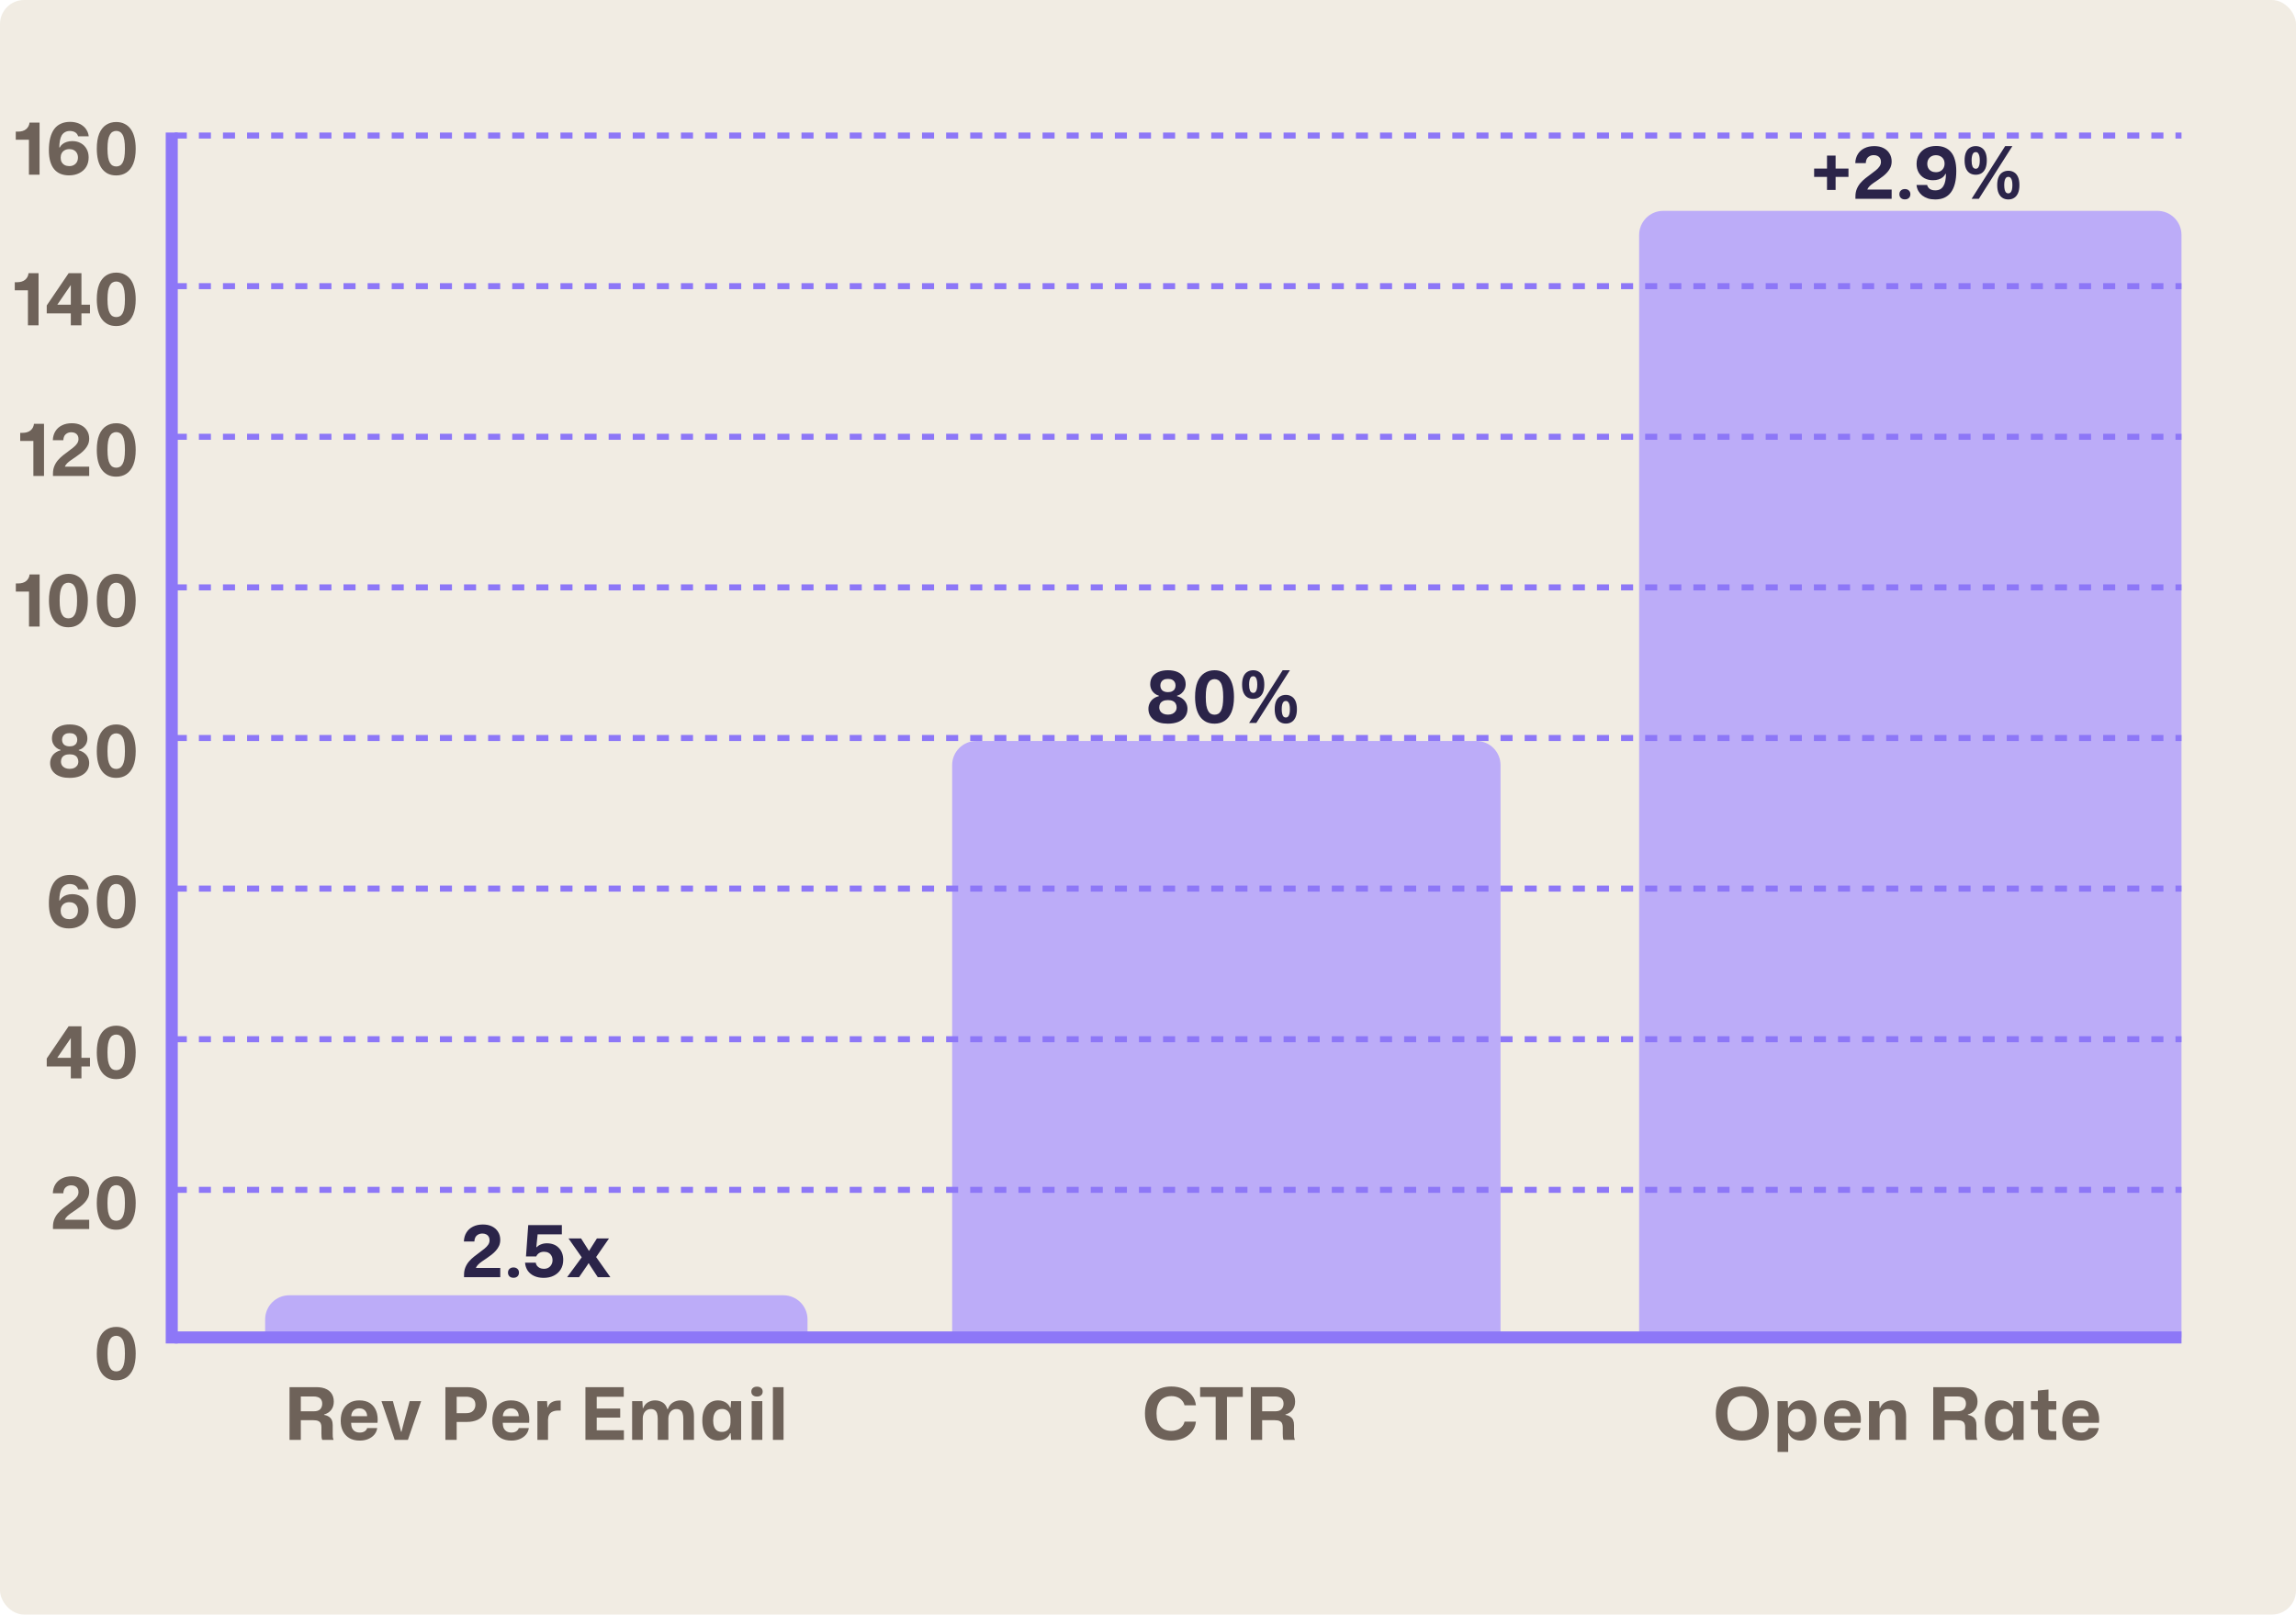 <svg width="381" height="268" viewBox="0 0 381 268" fill="none" xmlns="http://www.w3.org/2000/svg">
<rect width="381" height="268" rx="4" fill="#F1ECE3"/>
<path d="M4.8 29V23.192H2.616V21.848H2.976C3.552 21.848 4.004 21.712 4.332 21.44C4.668 21.16 4.856 20.796 4.896 20.348H6.564V29H4.8ZM11.447 29.108C10.927 29.108 10.459 29.024 10.043 28.856C9.635 28.688 9.287 28.436 8.999 28.1C8.711 27.756 8.491 27.324 8.339 26.804C8.187 26.276 8.111 25.656 8.111 24.944C8.111 24.16 8.187 23.472 8.339 22.88C8.499 22.28 8.723 21.788 9.011 21.404C9.307 21.012 9.675 20.72 10.115 20.528C10.555 20.328 11.055 20.228 11.615 20.228C12.063 20.228 12.467 20.288 12.827 20.408C13.187 20.52 13.499 20.684 13.763 20.9C14.035 21.108 14.251 21.36 14.411 21.656C14.579 21.944 14.683 22.268 14.723 22.628H12.959C12.927 22.484 12.867 22.356 12.779 22.244C12.699 22.132 12.599 22.04 12.479 21.968C12.359 21.888 12.223 21.832 12.071 21.8C11.927 21.76 11.771 21.74 11.603 21.74C11.291 21.74 11.023 21.804 10.799 21.932C10.575 22.052 10.391 22.228 10.247 22.46C10.111 22.692 10.011 22.98 9.947 23.324C9.883 23.66 9.847 24.044 9.839 24.476H9.923C10.019 24.268 10.163 24.088 10.355 23.936C10.547 23.776 10.779 23.652 11.051 23.564C11.331 23.468 11.643 23.42 11.987 23.42C12.531 23.42 13.007 23.536 13.415 23.768C13.823 23.992 14.139 24.308 14.363 24.716C14.595 25.116 14.711 25.588 14.711 26.132C14.711 26.732 14.575 27.256 14.303 27.704C14.031 28.144 13.647 28.488 13.151 28.736C12.663 28.984 12.095 29.108 11.447 29.108ZM11.507 27.572C11.795 27.572 12.043 27.512 12.251 27.392C12.467 27.272 12.635 27.108 12.755 26.9C12.875 26.684 12.935 26.432 12.935 26.144C12.935 25.864 12.875 25.62 12.755 25.412C12.635 25.196 12.467 25.032 12.251 24.92C12.043 24.808 11.799 24.752 11.519 24.752C11.223 24.752 10.963 24.812 10.739 24.932C10.523 25.052 10.355 25.22 10.235 25.436C10.123 25.652 10.067 25.896 10.067 26.168C10.067 26.456 10.123 26.704 10.235 26.912C10.355 27.12 10.523 27.284 10.739 27.404C10.963 27.516 11.219 27.572 11.507 27.572ZM19.29 29.12C18.754 29.12 18.286 29.02 17.886 28.82C17.486 28.612 17.15 28.32 16.878 27.944C16.606 27.56 16.402 27.096 16.266 26.552C16.13 26 16.062 25.38 16.062 24.692C16.062 23.684 16.194 22.852 16.458 22.196C16.73 21.54 17.11 21.052 17.598 20.732C18.086 20.412 18.65 20.252 19.29 20.252C19.818 20.252 20.282 20.356 20.682 20.564C21.09 20.764 21.43 21.056 21.702 21.44C21.974 21.824 22.178 22.292 22.314 22.844C22.45 23.388 22.518 24.004 22.518 24.692C22.518 25.7 22.382 26.532 22.11 27.188C21.838 27.836 21.462 28.32 20.982 28.64C20.502 28.96 19.938 29.12 19.29 29.12ZM19.29 27.632C19.514 27.632 19.714 27.584 19.89 27.488C20.066 27.392 20.218 27.232 20.346 27.008C20.474 26.784 20.57 26.484 20.634 26.108C20.698 25.724 20.73 25.252 20.73 24.692C20.73 24.124 20.698 23.652 20.634 23.276C20.57 22.892 20.474 22.588 20.346 22.364C20.218 22.14 20.066 21.98 19.89 21.884C19.714 21.78 19.514 21.728 19.29 21.728C19.066 21.728 18.866 21.78 18.69 21.884C18.514 21.98 18.362 22.14 18.234 22.364C18.106 22.588 18.006 22.892 17.934 23.276C17.87 23.652 17.838 24.124 17.838 24.692C17.838 25.252 17.87 25.724 17.934 26.108C18.006 26.484 18.106 26.784 18.234 27.008C18.362 27.232 18.514 27.392 18.69 27.488C18.866 27.584 19.066 27.632 19.29 27.632Z" fill="#6E6259"/>
<path d="M4.636 54V48.192H2.452V46.848H2.812C3.388 46.848 3.84 46.712 4.168 46.44C4.504 46.16 4.692 45.796 4.732 45.348H6.4V54H4.636ZM11.751 54V46.608H12.231L9.507 50.58H14.931V52.02H7.755V50.7L11.391 45.348H13.515V54H11.751ZM19.29 54.12C18.754 54.12 18.286 54.02 17.886 53.82C17.486 53.612 17.15 53.32 16.878 52.944C16.606 52.56 16.402 52.096 16.266 51.552C16.13 51 16.062 50.38 16.062 49.692C16.062 48.684 16.194 47.852 16.458 47.196C16.73 46.54 17.11 46.052 17.598 45.732C18.086 45.412 18.65 45.252 19.29 45.252C19.818 45.252 20.282 45.356 20.682 45.564C21.09 45.764 21.43 46.056 21.702 46.44C21.974 46.824 22.178 47.292 22.314 47.844C22.45 48.388 22.518 49.004 22.518 49.692C22.518 50.7 22.382 51.532 22.11 52.188C21.838 52.836 21.462 53.32 20.982 53.64C20.502 53.96 19.938 54.12 19.29 54.12ZM19.29 52.632C19.514 52.632 19.714 52.584 19.89 52.488C20.066 52.392 20.218 52.232 20.346 52.008C20.474 51.784 20.57 51.484 20.634 51.108C20.698 50.724 20.73 50.252 20.73 49.692C20.73 49.124 20.698 48.652 20.634 48.276C20.57 47.892 20.474 47.588 20.346 47.364C20.218 47.14 20.066 46.98 19.89 46.884C19.714 46.78 19.514 46.728 19.29 46.728C19.066 46.728 18.866 46.78 18.69 46.884C18.514 46.98 18.362 47.14 18.234 47.364C18.106 47.588 18.006 47.892 17.934 48.276C17.87 48.652 17.838 49.124 17.838 49.692C17.838 50.252 17.87 50.724 17.934 51.108C18.006 51.484 18.106 51.784 18.234 52.008C18.362 52.232 18.514 52.392 18.69 52.488C18.866 52.584 19.066 52.632 19.29 52.632Z" fill="#6E6259"/>
<path d="M5.538 79V73.192H3.354V71.848H3.714C4.29 71.848 4.742 71.712 5.07 71.44C5.406 71.16 5.594 70.796 5.634 70.348H7.302V79H5.538ZM8.789 79V78.628C8.789 78.156 8.865 77.736 9.017 77.368C9.169 77 9.369 76.672 9.617 76.384C9.873 76.088 10.153 75.82 10.457 75.58C10.761 75.332 11.061 75.104 11.357 74.896C11.661 74.68 11.937 74.468 12.185 74.26C12.441 74.052 12.645 73.836 12.797 73.612C12.949 73.388 13.025 73.14 13.025 72.868C13.025 72.628 12.977 72.428 12.881 72.268C12.785 72.1 12.645 71.972 12.461 71.884C12.285 71.796 12.077 71.752 11.837 71.752C11.557 71.752 11.317 71.812 11.117 71.932C10.917 72.044 10.765 72.2 10.661 72.4C10.565 72.592 10.513 72.816 10.505 73.072H8.765C8.789 72.488 8.933 71.988 9.197 71.572C9.461 71.148 9.825 70.824 10.289 70.6C10.753 70.368 11.297 70.252 11.921 70.252C12.513 70.252 13.021 70.36 13.445 70.576C13.877 70.792 14.209 71.092 14.441 71.476C14.681 71.852 14.801 72.292 14.801 72.796C14.801 73.156 14.737 73.484 14.609 73.78C14.481 74.068 14.309 74.332 14.093 74.572C13.885 74.812 13.649 75.036 13.385 75.244C13.121 75.452 12.853 75.648 12.581 75.832C12.309 76.016 12.045 76.196 11.789 76.372C11.541 76.54 11.325 76.716 11.141 76.9C10.965 77.076 10.837 77.264 10.757 77.464H14.801V79H8.789ZM19.29 79.12C18.754 79.12 18.286 79.02 17.886 78.82C17.486 78.612 17.15 78.32 16.878 77.944C16.606 77.56 16.402 77.096 16.266 76.552C16.13 76 16.062 75.38 16.062 74.692C16.062 73.684 16.194 72.852 16.458 72.196C16.73 71.54 17.11 71.052 17.598 70.732C18.086 70.412 18.65 70.252 19.29 70.252C19.818 70.252 20.282 70.356 20.682 70.564C21.09 70.764 21.43 71.056 21.702 71.44C21.974 71.824 22.178 72.292 22.314 72.844C22.45 73.388 22.518 74.004 22.518 74.692C22.518 75.7 22.382 76.532 22.11 77.188C21.838 77.836 21.462 78.32 20.982 78.64C20.502 78.96 19.938 79.12 19.29 79.12ZM19.29 77.632C19.514 77.632 19.714 77.584 19.89 77.488C20.066 77.392 20.218 77.232 20.346 77.008C20.474 76.784 20.57 76.484 20.634 76.108C20.698 75.724 20.73 75.252 20.73 74.692C20.73 74.124 20.698 73.652 20.634 73.276C20.57 72.892 20.474 72.588 20.346 72.364C20.218 72.14 20.066 71.98 19.89 71.884C19.714 71.78 19.514 71.728 19.29 71.728C19.066 71.728 18.866 71.78 18.69 71.884C18.514 71.98 18.362 72.14 18.234 72.364C18.106 72.588 18.006 72.892 17.934 73.276C17.87 73.652 17.838 74.124 17.838 74.692C17.838 75.252 17.87 75.724 17.934 76.108C18.006 76.484 18.106 76.784 18.234 77.008C18.362 77.232 18.514 77.392 18.69 77.488C18.866 77.584 19.066 77.632 19.29 77.632Z" fill="#6E6259"/>
<path d="M4.812 104V98.192H2.628V96.848H2.988C3.564 96.848 4.016 96.712 4.344 96.44C4.68 96.16 4.868 95.796 4.908 95.348H6.576V104H4.812ZM11.351 104.12C10.815 104.12 10.347 104.02 9.947 103.82C9.547 103.612 9.211 103.32 8.939 102.944C8.667 102.56 8.463 102.096 8.327 101.552C8.191 101 8.123 100.38 8.123 99.692C8.123 98.684 8.255 97.852 8.519 97.196C8.791 96.54 9.171 96.052 9.659 95.732C10.147 95.412 10.711 95.252 11.351 95.252C11.879 95.252 12.343 95.356 12.743 95.564C13.151 95.764 13.491 96.056 13.763 96.44C14.035 96.824 14.239 97.292 14.375 97.844C14.511 98.388 14.579 99.004 14.579 99.692C14.579 100.7 14.443 101.532 14.171 102.188C13.899 102.836 13.523 103.32 13.043 103.64C12.563 103.96 11.999 104.12 11.351 104.12ZM11.351 102.632C11.575 102.632 11.775 102.584 11.951 102.488C12.127 102.392 12.279 102.232 12.407 102.008C12.535 101.784 12.631 101.484 12.695 101.108C12.759 100.724 12.791 100.252 12.791 99.692C12.791 99.124 12.759 98.652 12.695 98.276C12.631 97.892 12.535 97.588 12.407 97.364C12.279 97.14 12.127 96.98 11.951 96.884C11.775 96.78 11.575 96.728 11.351 96.728C11.127 96.728 10.927 96.78 10.751 96.884C10.575 96.98 10.423 97.14 10.295 97.364C10.167 97.588 10.067 97.892 9.995 98.276C9.931 98.652 9.899 99.124 9.899 99.692C9.899 100.252 9.931 100.724 9.995 101.108C10.067 101.484 10.167 101.784 10.295 102.008C10.423 102.232 10.575 102.392 10.751 102.488C10.927 102.584 11.127 102.632 11.351 102.632ZM19.29 104.12C18.754 104.12 18.286 104.02 17.886 103.82C17.486 103.612 17.15 103.32 16.878 102.944C16.606 102.56 16.402 102.096 16.266 101.552C16.13 101 16.062 100.38 16.062 99.692C16.062 98.684 16.194 97.852 16.458 97.196C16.73 96.54 17.11 96.052 17.598 95.732C18.086 95.412 18.65 95.252 19.29 95.252C19.818 95.252 20.282 95.356 20.682 95.564C21.09 95.764 21.43 96.056 21.702 96.44C21.974 96.824 22.178 97.292 22.314 97.844C22.45 98.388 22.518 99.004 22.518 99.692C22.518 100.7 22.382 101.532 22.11 102.188C21.838 102.836 21.462 103.32 20.982 103.64C20.502 103.96 19.938 104.12 19.29 104.12ZM19.29 102.632C19.514 102.632 19.714 102.584 19.89 102.488C20.066 102.392 20.218 102.232 20.346 102.008C20.474 101.784 20.57 101.484 20.634 101.108C20.698 100.724 20.73 100.252 20.73 99.692C20.73 99.124 20.698 98.652 20.634 98.276C20.57 97.892 20.474 97.588 20.346 97.364C20.218 97.14 20.066 96.98 19.89 96.884C19.714 96.78 19.514 96.728 19.29 96.728C19.066 96.728 18.866 96.78 18.69 96.884C18.514 96.98 18.362 97.14 18.234 97.364C18.106 97.588 18.006 97.892 17.934 98.276C17.87 98.652 17.838 99.124 17.838 99.692C17.838 100.252 17.87 100.724 17.934 101.108C18.006 101.484 18.106 101.784 18.234 102.008C18.362 102.232 18.514 102.392 18.69 102.488C18.866 102.584 19.066 102.632 19.29 102.632Z" fill="#6E6259"/>
<path d="M11.56 129.12C11.048 129.12 10.592 129.064 10.192 128.952C9.792 128.832 9.452 128.664 9.172 128.448C8.892 128.224 8.68 127.964 8.536 127.668C8.392 127.364 8.32 127.028 8.32 126.66C8.32 126.316 8.392 126 8.536 125.712C8.68 125.416 8.88 125.172 9.136 124.98C9.4 124.78 9.704 124.64 10.048 124.56V124.476C9.768 124.396 9.52 124.264 9.304 124.08C9.088 123.896 8.92 123.676 8.8 123.42C8.68 123.156 8.62 122.872 8.62 122.568C8.62 122.08 8.74 121.664 8.98 121.32C9.228 120.976 9.572 120.712 10.012 120.528C10.452 120.344 10.968 120.252 11.56 120.252C12.176 120.252 12.704 120.348 13.144 120.54C13.584 120.732 13.92 121.004 14.152 121.356C14.384 121.7 14.5 122.104 14.5 122.568C14.5 122.872 14.44 123.156 14.32 123.42C14.2 123.676 14.032 123.896 13.816 124.08C13.608 124.264 13.36 124.396 13.072 124.476V124.56C13.416 124.64 13.716 124.78 13.972 124.98C14.236 125.172 14.44 125.416 14.584 125.712C14.728 126 14.8 126.316 14.8 126.66C14.8 127.172 14.664 127.612 14.392 127.98C14.128 128.348 13.752 128.632 13.264 128.832C12.776 129.024 12.208 129.12 11.56 129.12ZM11.56 127.62C11.856 127.62 12.108 127.572 12.316 127.476C12.532 127.372 12.7 127.232 12.82 127.056C12.94 126.872 13 126.656 13 126.408C13 126.176 12.948 125.972 12.844 125.796C12.748 125.612 12.592 125.468 12.376 125.364C12.168 125.26 11.896 125.208 11.56 125.208C11.232 125.208 10.96 125.26 10.744 125.364C10.528 125.468 10.368 125.612 10.264 125.796C10.168 125.972 10.12 126.176 10.12 126.408C10.12 126.656 10.18 126.872 10.3 127.056C10.42 127.232 10.588 127.372 10.804 127.476C11.02 127.572 11.272 127.62 11.56 127.62ZM11.56 123.888C11.848 123.888 12.084 123.84 12.268 123.744C12.46 123.648 12.6 123.516 12.688 123.348C12.776 123.18 12.82 122.992 12.82 122.784C12.82 122.584 12.776 122.4 12.688 122.232C12.6 122.064 12.464 121.932 12.28 121.836C12.096 121.74 11.856 121.692 11.56 121.692C11.272 121.692 11.032 121.74 10.84 121.836C10.656 121.932 10.52 122.064 10.432 122.232C10.344 122.4 10.3 122.584 10.3 122.784C10.3 122.936 10.324 123.08 10.372 123.216C10.428 123.352 10.504 123.472 10.6 123.576C10.704 123.672 10.836 123.748 10.996 123.804C11.164 123.86 11.352 123.888 11.56 123.888ZM19.29 129.12C18.754 129.12 18.286 129.02 17.886 128.82C17.486 128.612 17.15 128.32 16.878 127.944C16.606 127.56 16.402 127.096 16.266 126.552C16.13 126 16.062 125.38 16.062 124.692C16.062 123.684 16.194 122.852 16.458 122.196C16.73 121.54 17.11 121.052 17.598 120.732C18.086 120.412 18.65 120.252 19.29 120.252C19.818 120.252 20.282 120.356 20.682 120.564C21.09 120.764 21.43 121.056 21.702 121.44C21.974 121.824 22.178 122.292 22.314 122.844C22.45 123.388 22.518 124.004 22.518 124.692C22.518 125.7 22.382 126.532 22.11 127.188C21.838 127.836 21.462 128.32 20.982 128.64C20.502 128.96 19.938 129.12 19.29 129.12ZM19.29 127.632C19.514 127.632 19.714 127.584 19.89 127.488C20.066 127.392 20.218 127.232 20.346 127.008C20.474 126.784 20.57 126.484 20.634 126.108C20.698 125.724 20.73 125.252 20.73 124.692C20.73 124.124 20.698 123.652 20.634 123.276C20.57 122.892 20.474 122.588 20.346 122.364C20.218 122.14 20.066 121.98 19.89 121.884C19.714 121.78 19.514 121.728 19.29 121.728C19.066 121.728 18.866 121.78 18.69 121.884C18.514 121.98 18.362 122.14 18.234 122.364C18.106 122.588 18.006 122.892 17.934 123.276C17.87 123.652 17.838 124.124 17.838 124.692C17.838 125.252 17.87 125.724 17.934 126.108C18.006 126.484 18.106 126.784 18.234 127.008C18.362 127.232 18.514 127.392 18.69 127.488C18.866 127.584 19.066 127.632 19.29 127.632Z" fill="#6E6259"/>
<path d="M11.447 154.108C10.927 154.108 10.459 154.024 10.043 153.856C9.635 153.688 9.287 153.436 8.999 153.1C8.711 152.756 8.491 152.324 8.339 151.804C8.187 151.276 8.111 150.656 8.111 149.944C8.111 149.16 8.187 148.472 8.339 147.88C8.499 147.28 8.723 146.788 9.011 146.404C9.307 146.012 9.675 145.72 10.115 145.528C10.555 145.328 11.055 145.228 11.615 145.228C12.063 145.228 12.467 145.288 12.827 145.408C13.187 145.52 13.499 145.684 13.763 145.9C14.035 146.108 14.251 146.36 14.411 146.656C14.579 146.944 14.683 147.268 14.723 147.628H12.959C12.927 147.484 12.867 147.356 12.779 147.244C12.699 147.132 12.599 147.04 12.479 146.968C12.359 146.888 12.223 146.832 12.071 146.8C11.927 146.76 11.771 146.74 11.603 146.74C11.291 146.74 11.023 146.804 10.799 146.932C10.575 147.052 10.391 147.228 10.247 147.46C10.111 147.692 10.011 147.98 9.947 148.324C9.883 148.66 9.847 149.044 9.839 149.476H9.923C10.019 149.268 10.163 149.088 10.355 148.936C10.547 148.776 10.779 148.652 11.051 148.564C11.331 148.468 11.643 148.42 11.987 148.42C12.531 148.42 13.007 148.536 13.415 148.768C13.823 148.992 14.139 149.308 14.363 149.716C14.595 150.116 14.711 150.588 14.711 151.132C14.711 151.732 14.575 152.256 14.303 152.704C14.031 153.144 13.647 153.488 13.151 153.736C12.663 153.984 12.095 154.108 11.447 154.108ZM11.507 152.572C11.795 152.572 12.043 152.512 12.251 152.392C12.467 152.272 12.635 152.108 12.755 151.9C12.875 151.684 12.935 151.432 12.935 151.144C12.935 150.864 12.875 150.62 12.755 150.412C12.635 150.196 12.467 150.032 12.251 149.92C12.043 149.808 11.799 149.752 11.519 149.752C11.223 149.752 10.963 149.812 10.739 149.932C10.523 150.052 10.355 150.22 10.235 150.436C10.123 150.652 10.067 150.896 10.067 151.168C10.067 151.456 10.123 151.704 10.235 151.912C10.355 152.12 10.523 152.284 10.739 152.404C10.963 152.516 11.219 152.572 11.507 152.572ZM19.29 154.12C18.754 154.12 18.286 154.02 17.886 153.82C17.486 153.612 17.15 153.32 16.878 152.944C16.606 152.56 16.402 152.096 16.266 151.552C16.13 151 16.062 150.38 16.062 149.692C16.062 148.684 16.194 147.852 16.458 147.196C16.73 146.54 17.11 146.052 17.598 145.732C18.086 145.412 18.65 145.252 19.29 145.252C19.818 145.252 20.282 145.356 20.682 145.564C21.09 145.764 21.43 146.056 21.702 146.44C21.974 146.824 22.178 147.292 22.314 147.844C22.45 148.388 22.518 149.004 22.518 149.692C22.518 150.7 22.382 151.532 22.11 152.188C21.838 152.836 21.462 153.32 20.982 153.64C20.502 153.96 19.938 154.12 19.29 154.12ZM19.29 152.632C19.514 152.632 19.714 152.584 19.89 152.488C20.066 152.392 20.218 152.232 20.346 152.008C20.474 151.784 20.57 151.484 20.634 151.108C20.698 150.724 20.73 150.252 20.73 149.692C20.73 149.124 20.698 148.652 20.634 148.276C20.57 147.892 20.474 147.588 20.346 147.364C20.218 147.14 20.066 146.98 19.89 146.884C19.714 146.78 19.514 146.728 19.29 146.728C19.066 146.728 18.866 146.78 18.69 146.884C18.514 146.98 18.362 147.14 18.234 147.364C18.106 147.588 18.006 147.892 17.934 148.276C17.87 148.652 17.838 149.124 17.838 149.692C17.838 150.252 17.87 150.724 17.934 151.108C18.006 151.484 18.106 151.784 18.234 152.008C18.362 152.232 18.514 152.392 18.69 152.488C18.866 152.584 19.066 152.632 19.29 152.632Z" fill="#6E6259"/>
<path d="M11.751 179V171.608H12.231L9.507 175.58H14.931V177.02H7.755V175.7L11.391 170.348H13.515V179H11.751ZM19.29 179.12C18.754 179.12 18.286 179.02 17.886 178.82C17.486 178.612 17.15 178.32 16.878 177.944C16.606 177.56 16.402 177.096 16.266 176.552C16.13 176 16.062 175.38 16.062 174.692C16.062 173.684 16.194 172.852 16.458 172.196C16.73 171.54 17.11 171.052 17.598 170.732C18.086 170.412 18.65 170.252 19.29 170.252C19.818 170.252 20.282 170.356 20.682 170.564C21.09 170.764 21.43 171.056 21.702 171.44C21.974 171.824 22.178 172.292 22.314 172.844C22.45 173.388 22.518 174.004 22.518 174.692C22.518 175.7 22.382 176.532 22.11 177.188C21.838 177.836 21.462 178.32 20.982 178.64C20.502 178.96 19.938 179.12 19.29 179.12ZM19.29 177.632C19.514 177.632 19.714 177.584 19.89 177.488C20.066 177.392 20.218 177.232 20.346 177.008C20.474 176.784 20.57 176.484 20.634 176.108C20.698 175.724 20.73 175.252 20.73 174.692C20.73 174.124 20.698 173.652 20.634 173.276C20.57 172.892 20.474 172.588 20.346 172.364C20.218 172.14 20.066 171.98 19.89 171.884C19.714 171.78 19.514 171.728 19.29 171.728C19.066 171.728 18.866 171.78 18.69 171.884C18.514 171.98 18.362 172.14 18.234 172.364C18.106 172.588 18.006 172.892 17.934 173.276C17.87 173.652 17.838 174.124 17.838 174.692C17.838 175.252 17.87 175.724 17.934 176.108C18.006 176.484 18.106 176.784 18.234 177.008C18.362 177.232 18.514 177.392 18.69 177.488C18.866 177.584 19.066 177.632 19.29 177.632Z" fill="#6E6259"/>
<path d="M8.789 204V203.628C8.789 203.156 8.865 202.736 9.017 202.368C9.169 202 9.369 201.672 9.617 201.384C9.873 201.088 10.153 200.82 10.457 200.58C10.761 200.332 11.061 200.104 11.357 199.896C11.661 199.68 11.937 199.468 12.185 199.26C12.441 199.052 12.645 198.836 12.797 198.612C12.949 198.388 13.025 198.14 13.025 197.868C13.025 197.628 12.977 197.428 12.881 197.268C12.785 197.1 12.645 196.972 12.461 196.884C12.285 196.796 12.077 196.752 11.837 196.752C11.557 196.752 11.317 196.812 11.117 196.932C10.917 197.044 10.765 197.2 10.661 197.4C10.565 197.592 10.513 197.816 10.505 198.072H8.765C8.789 197.488 8.933 196.988 9.197 196.572C9.461 196.148 9.825 195.824 10.289 195.6C10.753 195.368 11.297 195.252 11.921 195.252C12.513 195.252 13.021 195.36 13.445 195.576C13.877 195.792 14.209 196.092 14.441 196.476C14.681 196.852 14.801 197.292 14.801 197.796C14.801 198.156 14.737 198.484 14.609 198.78C14.481 199.068 14.309 199.332 14.093 199.572C13.885 199.812 13.649 200.036 13.385 200.244C13.121 200.452 12.853 200.648 12.581 200.832C12.309 201.016 12.045 201.196 11.789 201.372C11.541 201.54 11.325 201.716 11.141 201.9C10.965 202.076 10.837 202.264 10.757 202.464H14.801V204H8.789ZM19.29 204.12C18.754 204.12 18.286 204.02 17.886 203.82C17.486 203.612 17.15 203.32 16.878 202.944C16.606 202.56 16.402 202.096 16.266 201.552C16.13 201 16.062 200.38 16.062 199.692C16.062 198.684 16.194 197.852 16.458 197.196C16.73 196.54 17.11 196.052 17.598 195.732C18.086 195.412 18.65 195.252 19.29 195.252C19.818 195.252 20.282 195.356 20.682 195.564C21.09 195.764 21.43 196.056 21.702 196.44C21.974 196.824 22.178 197.292 22.314 197.844C22.45 198.388 22.518 199.004 22.518 199.692C22.518 200.7 22.382 201.532 22.11 202.188C21.838 202.836 21.462 203.32 20.982 203.64C20.502 203.96 19.938 204.12 19.29 204.12ZM19.29 202.632C19.514 202.632 19.714 202.584 19.89 202.488C20.066 202.392 20.218 202.232 20.346 202.008C20.474 201.784 20.57 201.484 20.634 201.108C20.698 200.724 20.73 200.252 20.73 199.692C20.73 199.124 20.698 198.652 20.634 198.276C20.57 197.892 20.474 197.588 20.346 197.364C20.218 197.14 20.066 196.98 19.89 196.884C19.714 196.78 19.514 196.728 19.29 196.728C19.066 196.728 18.866 196.78 18.69 196.884C18.514 196.98 18.362 197.14 18.234 197.364C18.106 197.588 18.006 197.892 17.934 198.276C17.87 198.652 17.838 199.124 17.838 199.692C17.838 200.252 17.87 200.724 17.934 201.108C18.006 201.484 18.106 201.784 18.234 202.008C18.362 202.232 18.514 202.392 18.69 202.488C18.866 202.584 19.066 202.632 19.29 202.632Z" fill="#6E6259"/>
<path d="M19.29 229.12C18.754 229.12 18.286 229.02 17.886 228.82C17.486 228.612 17.15 228.32 16.878 227.944C16.606 227.56 16.402 227.096 16.266 226.552C16.13 226 16.062 225.38 16.062 224.692C16.062 223.684 16.194 222.852 16.458 222.196C16.73 221.54 17.11 221.052 17.598 220.732C18.086 220.412 18.65 220.252 19.29 220.252C19.818 220.252 20.282 220.356 20.682 220.564C21.09 220.764 21.43 221.056 21.702 221.44C21.974 221.824 22.178 222.292 22.314 222.844C22.45 223.388 22.518 224.004 22.518 224.692C22.518 225.7 22.382 226.532 22.11 227.188C21.838 227.836 21.462 228.32 20.982 228.64C20.502 228.96 19.938 229.12 19.29 229.12ZM19.29 227.632C19.514 227.632 19.714 227.584 19.89 227.488C20.066 227.392 20.218 227.232 20.346 227.008C20.474 226.784 20.57 226.484 20.634 226.108C20.698 225.724 20.73 225.252 20.73 224.692C20.73 224.124 20.698 223.652 20.634 223.276C20.57 222.892 20.474 222.588 20.346 222.364C20.218 222.14 20.066 221.98 19.89 221.884C19.714 221.78 19.514 221.728 19.29 221.728C19.066 221.728 18.866 221.78 18.69 221.884C18.514 221.98 18.362 222.14 18.234 222.364C18.106 222.588 18.006 222.892 17.934 223.276C17.87 223.652 17.838 224.124 17.838 224.692C17.838 225.252 17.87 225.724 17.934 226.108C18.006 226.484 18.106 226.784 18.234 227.008C18.362 227.232 18.514 227.392 18.69 227.488C18.866 227.584 19.066 227.632 19.29 227.632Z" fill="#6E6259"/>
<path d="M158 127C158 124.791 159.791 123 162 123H245C247.209 123 249 124.791 249 127V222H158V127Z" fill="#BCACF8"/>
<path d="M194.375 239.108C193.719 239.108 193.123 239.008 192.587 238.808C192.051 238.608 191.587 238.316 191.195 237.932C190.811 237.548 190.515 237.08 190.307 236.528C190.099 235.968 189.995 235.332 189.995 234.62C189.995 233.908 190.099 233.276 190.307 232.724C190.515 232.172 190.811 231.704 191.195 231.32C191.587 230.936 192.051 230.644 192.587 230.444C193.123 230.244 193.719 230.144 194.375 230.144C195.127 230.144 195.795 230.276 196.379 230.54C196.963 230.796 197.435 231.156 197.795 231.62C198.163 232.084 198.383 232.632 198.455 233.264H196.559C196.487 232.96 196.351 232.696 196.151 232.472C195.959 232.24 195.711 232.06 195.407 231.932C195.111 231.804 194.767 231.74 194.375 231.74C193.879 231.74 193.447 231.848 193.079 232.064C192.711 232.272 192.423 232.592 192.215 233.024C192.015 233.448 191.915 233.98 191.915 234.62C191.915 235.1 191.971 235.524 192.083 235.892C192.203 236.252 192.371 236.552 192.587 236.792C192.803 237.032 193.059 237.212 193.355 237.332C193.659 237.452 193.999 237.512 194.375 237.512C194.751 237.512 195.091 237.448 195.395 237.32C195.699 237.192 195.951 237.012 196.151 236.78C196.359 236.548 196.495 236.28 196.559 235.976H198.455C198.391 236.6 198.175 237.148 197.807 237.62C197.439 238.092 196.959 238.46 196.367 238.724C195.783 238.98 195.119 239.108 194.375 239.108ZM201.729 239V231.692H203.601V239H201.729ZM199.149 231.872V230.252H206.229V231.872H199.149ZM207.57 239V230.252H212.022C212.382 230.252 212.71 230.284 213.006 230.348C213.302 230.412 213.566 230.508 213.798 230.636C214.038 230.764 214.238 230.924 214.398 231.116C214.566 231.308 214.694 231.532 214.782 231.788C214.87 232.044 214.914 232.332 214.914 232.652C214.914 233.196 214.77 233.656 214.482 234.032C214.194 234.4 213.802 234.652 213.306 234.788V234.86C213.642 234.916 213.914 235.02 214.122 235.172C214.338 235.316 214.494 235.504 214.59 235.736C214.686 235.96 214.734 236.236 214.734 236.564V238.004C214.734 238.164 214.738 238.328 214.746 238.496C214.762 238.664 214.806 238.832 214.878 239H212.994C212.946 238.896 212.91 238.756 212.886 238.58C212.87 238.404 212.862 238.212 212.862 238.004V236.888C212.862 236.64 212.822 236.432 212.742 236.264C212.67 236.096 212.538 235.968 212.346 235.88C212.154 235.784 211.878 235.736 211.518 235.736H209.274V234.26H211.59C212.094 234.26 212.454 234.14 212.67 233.9C212.886 233.66 212.994 233.36 212.994 233C212.994 232.776 212.958 232.592 212.886 232.448C212.822 232.296 212.726 232.172 212.598 232.076C212.47 231.98 212.322 231.912 212.154 231.872C211.986 231.824 211.798 231.8 211.59 231.8H209.442V239H207.57Z" fill="#6E6259"/>
<path d="M193.81 120.12C193.298 120.12 192.842 120.064 192.442 119.952C192.042 119.832 191.702 119.664 191.422 119.448C191.142 119.224 190.93 118.964 190.786 118.668C190.642 118.364 190.57 118.028 190.57 117.66C190.57 117.316 190.642 117 190.786 116.712C190.93 116.416 191.13 116.172 191.386 115.98C191.65 115.78 191.954 115.64 192.298 115.56V115.476C192.018 115.396 191.77 115.264 191.554 115.08C191.338 114.896 191.17 114.676 191.05 114.42C190.93 114.156 190.87 113.872 190.87 113.568C190.87 113.08 190.99 112.664 191.23 112.32C191.478 111.976 191.822 111.712 192.262 111.528C192.702 111.344 193.218 111.252 193.81 111.252C194.426 111.252 194.954 111.348 195.394 111.54C195.834 111.732 196.17 112.004 196.402 112.356C196.634 112.7 196.75 113.104 196.75 113.568C196.75 113.872 196.69 114.156 196.57 114.42C196.45 114.676 196.282 114.896 196.066 115.08C195.858 115.264 195.61 115.396 195.322 115.476V115.56C195.666 115.64 195.966 115.78 196.222 115.98C196.486 116.172 196.69 116.416 196.834 116.712C196.978 117 197.05 117.316 197.05 117.66C197.05 118.172 196.914 118.612 196.642 118.98C196.378 119.348 196.002 119.632 195.514 119.832C195.026 120.024 194.458 120.12 193.81 120.12ZM193.81 118.62C194.106 118.62 194.358 118.572 194.566 118.476C194.782 118.372 194.95 118.232 195.07 118.056C195.19 117.872 195.25 117.656 195.25 117.408C195.25 117.176 195.198 116.972 195.094 116.796C194.998 116.612 194.842 116.468 194.626 116.364C194.418 116.26 194.146 116.208 193.81 116.208C193.482 116.208 193.21 116.26 192.994 116.364C192.778 116.468 192.618 116.612 192.514 116.796C192.418 116.972 192.37 117.176 192.37 117.408C192.37 117.656 192.43 117.872 192.55 118.056C192.67 118.232 192.838 118.372 193.054 118.476C193.27 118.572 193.522 118.62 193.81 118.62ZM193.81 114.888C194.098 114.888 194.334 114.84 194.518 114.744C194.71 114.648 194.85 114.516 194.938 114.348C195.026 114.18 195.07 113.992 195.07 113.784C195.07 113.584 195.026 113.4 194.938 113.232C194.85 113.064 194.714 112.932 194.53 112.836C194.346 112.74 194.106 112.692 193.81 112.692C193.522 112.692 193.282 112.74 193.09 112.836C192.906 112.932 192.77 113.064 192.682 113.232C192.594 113.4 192.55 113.584 192.55 113.784C192.55 113.936 192.574 114.08 192.622 114.216C192.678 114.352 192.754 114.472 192.85 114.576C192.954 114.672 193.086 114.748 193.246 114.804C193.414 114.86 193.602 114.888 193.81 114.888ZM201.54 120.12C201.004 120.12 200.536 120.02 200.136 119.82C199.736 119.612 199.4 119.32 199.128 118.944C198.856 118.56 198.652 118.096 198.516 117.552C198.38 117 198.312 116.38 198.312 115.692C198.312 114.684 198.444 113.852 198.708 113.196C198.98 112.54 199.36 112.052 199.848 111.732C200.336 111.412 200.9 111.252 201.54 111.252C202.068 111.252 202.532 111.356 202.932 111.564C203.34 111.764 203.68 112.056 203.952 112.44C204.224 112.824 204.428 113.292 204.564 113.844C204.7 114.388 204.768 115.004 204.768 115.692C204.768 116.7 204.632 117.532 204.36 118.188C204.088 118.836 203.712 119.32 203.232 119.64C202.752 119.96 202.188 120.12 201.54 120.12ZM201.54 118.632C201.764 118.632 201.964 118.584 202.14 118.488C202.316 118.392 202.468 118.232 202.596 118.008C202.724 117.784 202.82 117.484 202.884 117.108C202.948 116.724 202.98 116.252 202.98 115.692C202.98 115.124 202.948 114.652 202.884 114.276C202.82 113.892 202.724 113.588 202.596 113.364C202.468 113.14 202.316 112.98 202.14 112.884C201.964 112.78 201.764 112.728 201.54 112.728C201.316 112.728 201.116 112.78 200.94 112.884C200.764 112.98 200.612 113.14 200.484 113.364C200.356 113.588 200.256 113.892 200.184 114.276C200.12 114.652 200.088 115.124 200.088 115.692C200.088 116.252 200.12 116.724 200.184 117.108C200.256 117.484 200.356 117.784 200.484 118.008C200.612 118.232 200.764 118.392 200.94 118.488C201.116 118.584 201.316 118.632 201.54 118.632ZM207.278 120L212.846 111.252H214.046L208.478 120H207.278ZM207.962 116.004C207.594 116.004 207.27 115.92 206.99 115.752C206.71 115.576 206.494 115.312 206.342 114.96C206.19 114.6 206.114 114.156 206.114 113.628C206.114 113.092 206.19 112.648 206.342 112.296C206.494 111.944 206.71 111.684 206.99 111.516C207.27 111.34 207.594 111.252 207.962 111.252C208.33 111.252 208.65 111.34 208.922 111.516C209.202 111.684 209.418 111.944 209.57 112.296C209.722 112.648 209.798 113.092 209.798 113.628C209.798 114.156 209.722 114.6 209.57 114.96C209.418 115.312 209.202 115.576 208.922 115.752C208.65 115.92 208.33 116.004 207.962 116.004ZM207.962 115.008C208.122 115.008 208.25 114.952 208.346 114.84C208.442 114.728 208.514 114.572 208.562 114.372C208.61 114.164 208.634 113.916 208.634 113.628C208.634 113.34 208.61 113.096 208.562 112.896C208.514 112.688 208.442 112.528 208.346 112.416C208.25 112.304 208.122 112.248 207.962 112.248C207.802 112.248 207.67 112.304 207.566 112.416C207.47 112.528 207.398 112.688 207.35 112.896C207.302 113.096 207.278 113.34 207.278 113.628C207.278 113.844 207.29 114.04 207.314 114.216C207.346 114.384 207.386 114.528 207.434 114.648C207.49 114.76 207.562 114.848 207.65 114.912C207.738 114.976 207.842 115.008 207.962 115.008ZM213.374 120.108C213.006 120.108 212.682 120.02 212.402 119.844C212.122 119.668 211.906 119.404 211.754 119.052C211.602 118.7 211.526 118.256 211.526 117.72C211.526 117.184 211.602 116.74 211.754 116.388C211.906 116.036 212.122 115.776 212.402 115.608C212.682 115.432 213.006 115.344 213.374 115.344C213.742 115.344 214.062 115.432 214.334 115.608C214.614 115.776 214.83 116.036 214.982 116.388C215.134 116.74 215.21 117.184 215.21 117.72C215.21 118.256 215.134 118.7 214.982 119.052C214.83 119.404 214.614 119.668 214.334 119.844C214.062 120.02 213.742 120.108 213.374 120.108ZM213.374 119.1C213.526 119.1 213.65 119.048 213.746 118.944C213.85 118.832 213.926 118.672 213.974 118.464C214.022 118.256 214.046 118.008 214.046 117.72C214.046 117.432 214.022 117.188 213.974 116.988C213.926 116.78 213.85 116.624 213.746 116.52C213.65 116.408 213.526 116.352 213.374 116.352C213.214 116.352 213.082 116.408 212.978 116.52C212.882 116.624 212.81 116.78 212.762 116.988C212.714 117.188 212.69 117.432 212.69 117.72C212.69 118.008 212.714 118.256 212.762 118.464C212.81 118.672 212.882 118.832 212.978 118.944C213.082 119.048 213.214 119.1 213.374 119.1Z" fill="#2B2449"/>
<path d="M44 219C44 216.791 45.791 215 48 215H130C132.209 215 134 216.791 134 219V222H44V219Z" fill="#BCACF8"/>
<path d="M48.046 239V230.252H52.498C52.858 230.252 53.186 230.284 53.482 230.348C53.778 230.412 54.042 230.508 54.274 230.636C54.514 230.764 54.714 230.924 54.874 231.116C55.042 231.308 55.17 231.532 55.258 231.788C55.346 232.044 55.39 232.332 55.39 232.652C55.39 233.196 55.246 233.656 54.958 234.032C54.67 234.4 54.278 234.652 53.782 234.788V234.86C54.118 234.916 54.39 235.02 54.598 235.172C54.814 235.316 54.97 235.504 55.066 235.736C55.162 235.96 55.21 236.236 55.21 236.564V238.004C55.21 238.164 55.214 238.328 55.222 238.496C55.238 238.664 55.282 238.832 55.354 239H53.47C53.422 238.896 53.386 238.756 53.362 238.58C53.346 238.404 53.338 238.212 53.338 238.004V236.888C53.338 236.64 53.298 236.432 53.218 236.264C53.146 236.096 53.014 235.968 52.822 235.88C52.63 235.784 52.354 235.736 51.994 235.736H49.75V234.26H52.066C52.57 234.26 52.93 234.14 53.146 233.9C53.362 233.66 53.47 233.36 53.47 233C53.47 232.776 53.434 232.592 53.362 232.448C53.298 232.296 53.202 232.172 53.074 232.076C52.946 231.98 52.798 231.912 52.63 231.872C52.462 231.824 52.274 231.8 52.066 231.8H49.918V239H48.046ZM59.693 239.12C59.021 239.12 58.449 238.984 57.977 238.712C57.513 238.44 57.157 238.056 56.909 237.56C56.661 237.064 56.537 236.488 56.537 235.832C56.537 235.136 56.661 234.536 56.909 234.032C57.165 233.528 57.521 233.14 57.977 232.868C58.441 232.588 58.989 232.448 59.621 232.448C60.357 232.448 60.957 232.608 61.421 232.928C61.893 233.248 62.233 233.688 62.441 234.248C62.649 234.808 62.717 235.448 62.645 236.168H58.265C58.265 236.52 58.321 236.82 58.433 237.068C58.553 237.308 58.721 237.488 58.937 237.608C59.153 237.728 59.405 237.788 59.693 237.788C60.029 237.788 60.301 237.72 60.509 237.584C60.717 237.448 60.857 237.268 60.929 237.044H62.597C62.533 237.468 62.369 237.836 62.105 238.148C61.841 238.452 61.501 238.692 61.085 238.868C60.677 239.036 60.213 239.12 59.693 239.12ZM58.265 235.244L58.109 235.076H61.085L60.917 235.244C60.933 234.908 60.885 234.636 60.773 234.428C60.669 234.212 60.517 234.048 60.317 233.936C60.125 233.824 59.893 233.768 59.621 233.768C59.349 233.768 59.109 233.828 58.901 233.948C58.701 234.06 58.545 234.228 58.433 234.452C58.329 234.668 58.273 234.932 58.265 235.244ZM65.496 239L63.3 232.568H65.195L66.192 236.252L66.552 237.656H66.624L66.984 236.252L67.98 232.568H69.888L67.692 239H65.496ZM73.909 239V230.252H77.484C78.221 230.252 78.832 230.372 79.32 230.612C79.808 230.844 80.172 231.176 80.412 231.608C80.66 232.032 80.784 232.536 80.784 233.12C80.784 233.736 80.648 234.26 80.376 234.692C80.105 235.124 79.721 235.456 79.225 235.688C78.728 235.912 78.148 236.024 77.484 236.024H75.612V234.572H77.329C77.865 234.572 78.257 234.44 78.504 234.176C78.76 233.912 78.888 233.58 78.888 233.18C78.888 232.716 78.745 232.376 78.457 232.16C78.177 231.944 77.8 231.836 77.329 231.836H75.54L75.781 231.608V239H73.909ZM84.853 239.12C84.18 239.12 83.609 238.984 83.136 238.712C82.672 238.44 82.317 238.056 82.069 237.56C81.82 237.064 81.697 236.488 81.697 235.832C81.697 235.136 81.82 234.536 82.069 234.032C82.325 233.528 82.68 233.14 83.136 232.868C83.6 232.588 84.148 232.448 84.781 232.448C85.516 232.448 86.117 232.608 86.581 232.928C87.052 233.248 87.392 233.688 87.6 234.248C87.808 234.808 87.876 235.448 87.805 236.168H83.424C83.424 236.52 83.481 236.82 83.593 237.068C83.713 237.308 83.88 237.488 84.097 237.608C84.312 237.728 84.564 237.788 84.853 237.788C85.189 237.788 85.46 237.72 85.668 237.584C85.876 237.448 86.016 237.268 86.088 237.044H87.757C87.692 237.468 87.528 237.836 87.264 238.148C87.001 238.452 86.66 238.692 86.245 238.868C85.837 239.036 85.373 239.12 84.853 239.12ZM83.424 235.244L83.269 235.076H86.245L86.076 235.244C86.093 234.908 86.044 234.636 85.933 234.428C85.829 234.212 85.677 234.048 85.477 233.936C85.284 233.824 85.052 233.768 84.781 233.768C84.508 233.768 84.269 233.828 84.061 233.948C83.861 234.06 83.704 234.228 83.593 234.452C83.489 234.668 83.433 234.932 83.424 235.244ZM89.176 239V232.568H90.772L90.844 233.6H90.904C91.048 233.184 91.276 232.896 91.588 232.736C91.908 232.568 92.272 232.484 92.68 232.484C92.752 232.484 92.816 232.484 92.872 232.484C92.928 232.484 92.984 232.484 93.04 232.484V234.14C93 234.14 92.944 234.14 92.872 234.14C92.8 234.14 92.724 234.14 92.644 234.14C92.252 234.14 91.932 234.2 91.684 234.32C91.436 234.432 91.252 234.6 91.132 234.824C91.012 235.048 90.948 235.32 90.94 235.64V239H89.176ZM97.146 239V230.252H103.506V231.848H98.622L99.018 231.452V237.8L98.622 237.404H103.53V239H97.146ZM98.622 235.304V233.804H102.918V235.304H98.622ZM104.896 239V232.568H106.6L106.66 233.732H106.732C106.9 233.3 107.16 232.98 107.512 232.772C107.872 232.556 108.268 232.448 108.7 232.448C109.148 232.448 109.556 232.556 109.924 232.772C110.3 232.988 110.572 233.36 110.74 233.888H110.836C110.996 233.408 111.268 233.048 111.652 232.808C112.036 232.568 112.472 232.448 112.96 232.448C113.376 232.448 113.748 232.536 114.076 232.712C114.412 232.888 114.676 233.172 114.868 233.564C115.06 233.948 115.156 234.464 115.156 235.112V239H113.392V235.496C113.392 235.136 113.352 234.836 113.272 234.596C113.2 234.356 113.076 234.18 112.9 234.068C112.732 233.948 112.516 233.888 112.252 233.888C111.964 233.888 111.72 233.96 111.52 234.104C111.32 234.248 111.168 234.436 111.064 234.668C110.96 234.9 110.908 235.152 110.908 235.424V239H109.144V235.496C109.144 235.136 109.104 234.836 109.024 234.596C108.944 234.356 108.82 234.18 108.652 234.068C108.484 233.948 108.268 233.888 108.004 233.888C107.716 233.888 107.472 233.96 107.272 234.104C107.072 234.248 106.92 234.436 106.816 234.668C106.712 234.9 106.66 235.152 106.66 235.424V239H104.896ZM119.158 239.108C118.766 239.108 118.41 239.036 118.09 238.892C117.77 238.74 117.494 238.524 117.262 238.244C117.03 237.956 116.85 237.604 116.722 237.188C116.602 236.772 116.542 236.304 116.542 235.784C116.542 235.08 116.65 234.48 116.866 233.984C117.09 233.48 117.398 233.1 117.79 232.844C118.182 232.58 118.638 232.448 119.158 232.448C119.486 232.448 119.782 232.5 120.046 232.604C120.31 232.7 120.538 232.84 120.73 233.024C120.922 233.2 121.062 233.408 121.15 233.648H121.246L121.318 232.568H122.986V239H121.318L121.246 237.908H121.15C121.022 238.268 120.778 238.56 120.418 238.784C120.066 239 119.646 239.108 119.158 239.108ZM119.794 237.68C120.114 237.68 120.378 237.612 120.586 237.476C120.802 237.34 120.962 237.152 121.066 236.912C121.17 236.672 121.222 236.4 121.222 236.096V235.46C121.222 235.148 121.166 234.876 121.054 234.644C120.95 234.404 120.79 234.216 120.574 234.08C120.366 233.944 120.122 233.876 119.842 233.876C119.506 233.876 119.226 233.952 119.002 234.104C118.786 234.256 118.622 234.476 118.51 234.764C118.398 235.044 118.342 235.384 118.342 235.784C118.342 236.168 118.394 236.504 118.498 236.792C118.602 237.08 118.762 237.3 118.978 237.452C119.194 237.604 119.466 237.68 119.794 237.68ZM124.735 239V232.568H126.499V239H124.735ZM125.611 231.812C125.339 231.812 125.115 231.74 124.939 231.596C124.763 231.452 124.675 231.252 124.675 230.996C124.675 230.732 124.763 230.528 124.939 230.384C125.115 230.24 125.339 230.168 125.611 230.168C125.891 230.168 126.119 230.24 126.295 230.384C126.471 230.528 126.559 230.732 126.559 230.996C126.559 231.252 126.471 231.452 126.295 231.596C126.119 231.74 125.891 231.812 125.611 231.812ZM128.257 239V230.252H130.021V239H128.257Z" fill="#6E6259"/>
<path d="M77.001 212V211.628C77.001 211.156 77.077 210.736 77.229 210.368C77.381 210 77.581 209.672 77.829 209.384C78.085 209.088 78.365 208.82 78.669 208.58C78.973 208.332 79.273 208.104 79.569 207.896C79.873 207.68 80.149 207.468 80.397 207.26C80.653 207.052 80.857 206.836 81.009 206.612C81.161 206.388 81.237 206.14 81.237 205.868C81.237 205.628 81.189 205.428 81.093 205.268C80.997 205.1 80.857 204.972 80.673 204.884C80.497 204.796 80.289 204.752 80.049 204.752C79.769 204.752 79.529 204.812 79.329 204.932C79.129 205.044 78.977 205.2 78.873 205.4C78.777 205.592 78.725 205.816 78.717 206.072H76.977C77.001 205.488 77.145 204.988 77.409 204.572C77.673 204.148 78.037 203.824 78.501 203.6C78.965 203.368 79.509 203.252 80.133 203.252C80.725 203.252 81.233 203.36 81.657 203.576C82.089 203.792 82.421 204.092 82.653 204.476C82.893 204.852 83.013 205.292 83.013 205.796C83.013 206.156 82.949 206.484 82.821 206.78C82.693 207.068 82.521 207.332 82.305 207.572C82.097 207.812 81.861 208.036 81.597 208.244C81.333 208.452 81.065 208.648 80.793 208.832C80.521 209.016 80.257 209.196 80.001 209.372C79.753 209.54 79.537 209.716 79.353 209.9C79.177 210.076 79.049 210.264 78.969 210.464H83.013V212H77.001ZM85.207 212.096C84.935 212.096 84.715 212.02 84.547 211.868C84.379 211.708 84.295 211.5 84.295 211.244C84.295 210.98 84.379 210.772 84.547 210.62C84.715 210.46 84.935 210.38 85.207 210.38C85.479 210.38 85.699 210.46 85.867 210.62C86.035 210.772 86.119 210.98 86.119 211.244C86.119 211.5 86.035 211.708 85.867 211.868C85.699 212.02 85.479 212.096 85.207 212.096ZM90.211 212.108C89.611 212.108 89.087 212.004 88.639 211.796C88.191 211.588 87.835 211.296 87.571 210.92C87.315 210.536 87.167 210.092 87.127 209.588H88.903C88.927 209.788 88.999 209.964 89.119 210.116C89.239 210.268 89.395 210.388 89.587 210.476C89.779 210.564 89.999 210.608 90.247 210.608C90.551 210.608 90.807 210.544 91.015 210.416C91.231 210.288 91.395 210.116 91.507 209.9C91.627 209.684 91.687 209.448 91.687 209.192C91.687 208.896 91.627 208.644 91.507 208.436C91.387 208.22 91.223 208.056 91.015 207.944C90.807 207.832 90.559 207.776 90.271 207.776C89.967 207.776 89.699 207.848 89.467 207.992C89.243 208.136 89.083 208.324 88.987 208.556H87.283L87.655 203.348H93.235V204.884H89.215L88.999 206.996L89.083 207.02C89.219 206.836 89.439 206.684 89.743 206.564C90.055 206.436 90.387 206.372 90.739 206.372C91.155 206.372 91.531 206.436 91.867 206.564C92.203 206.692 92.487 206.88 92.719 207.128C92.959 207.368 93.143 207.656 93.271 207.992C93.399 208.328 93.463 208.704 93.463 209.12C93.463 209.72 93.327 210.244 93.055 210.692C92.783 211.14 92.403 211.488 91.915 211.736C91.435 211.984 90.867 212.108 90.211 212.108ZM94.109 212L96.533 208.7L94.337 205.568H96.425L97.565 207.368L97.709 207.608H97.769L97.913 207.368L99.053 205.568H101.057L98.921 208.652L101.285 212H99.197L97.865 209.972L97.709 209.696H97.649L97.481 209.972L96.089 212H94.109Z" fill="#2B2449"/>
<path d="M272 39C272 36.791 273.791 35 276 35H358C360.209 35 362 36.791 362 39V222H272V39Z" fill="#BCACF8"/>
<path d="M289.104 239.108C288.448 239.108 287.852 239.008 287.316 238.808C286.78 238.608 286.316 238.316 285.924 237.932C285.54 237.548 285.244 237.08 285.036 236.528C284.828 235.968 284.724 235.332 284.724 234.62C284.724 233.908 284.828 233.276 285.036 232.724C285.244 232.172 285.54 231.704 285.924 231.32C286.316 230.936 286.78 230.644 287.316 230.444C287.852 230.244 288.448 230.144 289.104 230.144C289.768 230.144 290.368 230.244 290.904 230.444C291.448 230.644 291.912 230.936 292.296 231.32C292.688 231.704 292.988 232.172 293.196 232.724C293.404 233.276 293.508 233.908 293.508 234.62C293.508 235.332 293.404 235.968 293.196 236.528C292.988 237.08 292.688 237.548 292.296 237.932C291.904 238.316 291.44 238.608 290.904 238.808C290.368 239.008 289.768 239.108 289.104 239.108ZM289.104 237.512C289.616 237.512 290.056 237.404 290.424 237.188C290.792 236.972 291.076 236.652 291.276 236.228C291.484 235.796 291.588 235.26 291.588 234.62C291.588 234.14 291.528 233.724 291.408 233.372C291.288 233.012 291.12 232.712 290.904 232.472C290.696 232.224 290.436 232.04 290.124 231.92C289.82 231.8 289.48 231.74 289.104 231.74C288.608 231.74 288.176 231.848 287.808 232.064C287.44 232.272 287.152 232.592 286.944 233.024C286.744 233.448 286.644 233.98 286.644 234.62C286.644 235.1 286.7 235.524 286.812 235.892C286.932 236.252 287.1 236.552 287.316 236.792C287.532 237.032 287.788 237.212 288.084 237.332C288.388 237.452 288.728 237.512 289.104 237.512ZM294.968 241.004V232.568H296.648L296.708 233.66H296.804C296.94 233.3 297.184 233.008 297.536 232.784C297.896 232.56 298.316 232.448 298.796 232.448C299.196 232.448 299.556 232.524 299.876 232.676C300.196 232.828 300.472 233.048 300.704 233.336C300.936 233.616 301.112 233.964 301.232 234.38C301.36 234.788 301.424 235.256 301.424 235.784C301.424 236.48 301.312 237.08 301.088 237.584C300.872 238.08 300.568 238.46 300.176 238.724C299.784 238.988 299.324 239.12 298.796 239.12C298.476 239.12 298.18 239.072 297.908 238.976C297.644 238.872 297.416 238.728 297.224 238.544C297.032 238.36 296.892 238.152 296.804 237.92H296.732V241.004H294.968ZM298.124 237.692C298.452 237.692 298.728 237.616 298.952 237.464C299.176 237.304 299.34 237.08 299.444 236.792C299.556 236.504 299.612 236.168 299.612 235.784C299.612 235.392 299.56 235.056 299.456 234.776C299.352 234.488 299.192 234.268 298.976 234.116C298.76 233.956 298.488 233.876 298.16 233.876C297.848 233.876 297.584 233.948 297.368 234.092C297.152 234.228 296.992 234.416 296.888 234.656C296.784 234.896 296.732 235.168 296.732 235.472V236.108C296.732 236.42 296.788 236.696 296.9 236.936C297.012 237.168 297.172 237.352 297.38 237.488C297.588 237.624 297.836 237.692 298.124 237.692ZM305.819 239.12C305.147 239.12 304.575 238.984 304.103 238.712C303.639 238.44 303.283 238.056 303.035 237.56C302.787 237.064 302.663 236.488 302.663 235.832C302.663 235.136 302.787 234.536 303.035 234.032C303.291 233.528 303.647 233.14 304.103 232.868C304.567 232.588 305.115 232.448 305.747 232.448C306.483 232.448 307.083 232.608 307.547 232.928C308.019 233.248 308.359 233.688 308.567 234.248C308.775 234.808 308.843 235.448 308.771 236.168H304.391C304.391 236.52 304.447 236.82 304.559 237.068C304.679 237.308 304.847 237.488 305.063 237.608C305.279 237.728 305.531 237.788 305.819 237.788C306.155 237.788 306.427 237.72 306.635 237.584C306.843 237.448 306.983 237.268 307.055 237.044H308.723C308.659 237.468 308.495 237.836 308.231 238.148C307.967 238.452 307.627 238.692 307.211 238.868C306.803 239.036 306.339 239.12 305.819 239.12ZM304.391 235.244L304.235 235.076H307.211L307.043 235.244C307.059 234.908 307.011 234.636 306.899 234.428C306.795 234.212 306.643 234.048 306.443 233.936C306.251 233.824 306.019 233.768 305.747 233.768C305.475 233.768 305.235 233.828 305.027 233.948C304.827 234.06 304.671 234.228 304.559 234.452C304.455 234.668 304.399 234.932 304.391 235.244ZM310.143 239V232.568H311.835L311.907 233.732H311.979C312.155 233.3 312.427 232.98 312.795 232.772C313.163 232.556 313.575 232.448 314.031 232.448C314.351 232.448 314.647 232.5 314.919 232.604C315.199 232.7 315.439 232.852 315.639 233.06C315.847 233.268 316.007 233.544 316.119 233.888C316.239 234.224 316.299 234.632 316.299 235.112V239H314.535V235.496C314.535 235.136 314.491 234.836 314.403 234.596C314.323 234.356 314.195 234.18 314.019 234.068C313.843 233.948 313.611 233.888 313.323 233.888C313.019 233.888 312.763 233.96 312.555 234.104C312.347 234.248 312.187 234.436 312.075 234.668C311.963 234.9 311.907 235.152 311.907 235.424V239H310.143ZM320.808 239V230.252H325.26C325.62 230.252 325.948 230.284 326.244 230.348C326.54 230.412 326.804 230.508 327.036 230.636C327.276 230.764 327.476 230.924 327.636 231.116C327.804 231.308 327.932 231.532 328.02 231.788C328.108 232.044 328.152 232.332 328.152 232.652C328.152 233.196 328.008 233.656 327.72 234.032C327.432 234.4 327.04 234.652 326.544 234.788V234.86C326.88 234.916 327.152 235.02 327.36 235.172C327.576 235.316 327.732 235.504 327.828 235.736C327.924 235.96 327.972 236.236 327.972 236.564V238.004C327.972 238.164 327.976 238.328 327.984 238.496C328 238.664 328.044 238.832 328.116 239H326.232C326.184 238.896 326.148 238.756 326.124 238.58C326.108 238.404 326.1 238.212 326.1 238.004V236.888C326.1 236.64 326.06 236.432 325.98 236.264C325.908 236.096 325.776 235.968 325.584 235.88C325.392 235.784 325.116 235.736 324.756 235.736H322.512V234.26H324.828C325.332 234.26 325.692 234.14 325.908 233.9C326.124 233.66 326.232 233.36 326.232 233C326.232 232.776 326.196 232.592 326.124 232.448C326.06 232.296 325.964 232.172 325.836 232.076C325.708 231.98 325.56 231.912 325.392 231.872C325.224 231.824 325.036 231.8 324.828 231.8H322.68V239H320.808ZM331.975 239.108C331.583 239.108 331.227 239.036 330.907 238.892C330.587 238.74 330.311 238.524 330.079 238.244C329.847 237.956 329.667 237.604 329.539 237.188C329.419 236.772 329.359 236.304 329.359 235.784C329.359 235.08 329.467 234.48 329.683 233.984C329.907 233.48 330.215 233.1 330.607 232.844C330.999 232.58 331.455 232.448 331.975 232.448C332.303 232.448 332.599 232.5 332.863 232.604C333.127 232.7 333.355 232.84 333.547 233.024C333.739 233.2 333.879 233.408 333.967 233.648H334.063L334.135 232.568H335.803V239H334.135L334.063 237.908H333.967C333.839 238.268 333.595 238.56 333.235 238.784C332.883 239 332.463 239.108 331.975 239.108ZM332.611 237.68C332.931 237.68 333.195 237.612 333.403 237.476C333.619 237.34 333.779 237.152 333.883 236.912C333.987 236.672 334.039 236.4 334.039 236.096V235.46C334.039 235.148 333.983 234.876 333.871 234.644C333.767 234.404 333.607 234.216 333.391 234.08C333.183 233.944 332.939 233.876 332.659 233.876C332.323 233.876 332.043 233.952 331.819 234.104C331.603 234.256 331.439 234.476 331.327 234.764C331.215 235.044 331.159 235.384 331.159 235.784C331.159 236.168 331.211 236.504 331.315 236.792C331.419 237.08 331.579 237.3 331.795 237.452C332.011 237.604 332.283 237.68 332.611 237.68ZM339.784 239C339.232 239 338.824 238.872 338.56 238.616C338.296 238.352 338.164 237.936 338.164 237.368V233.984H337.012V232.568H338.164V230.816L339.928 230.648V232.568H341.224V233.984H339.928V237.044C339.928 237.244 339.976 237.38 340.072 237.452C340.168 237.524 340.304 237.56 340.48 237.56H341.224V239H339.784ZM345.357 239.12C344.685 239.12 344.113 238.984 343.641 238.712C343.177 238.44 342.821 238.056 342.573 237.56C342.325 237.064 342.201 236.488 342.201 235.832C342.201 235.136 342.325 234.536 342.573 234.032C342.829 233.528 343.185 233.14 343.641 232.868C344.105 232.588 344.653 232.448 345.285 232.448C346.021 232.448 346.621 232.608 347.085 232.928C347.557 233.248 347.897 233.688 348.105 234.248C348.313 234.808 348.381 235.448 348.309 236.168H343.929C343.929 236.52 343.985 236.82 344.097 237.068C344.217 237.308 344.385 237.488 344.601 237.608C344.817 237.728 345.069 237.788 345.357 237.788C345.693 237.788 345.965 237.72 346.173 237.584C346.381 237.448 346.521 237.268 346.593 237.044H348.261C348.197 237.468 348.033 237.836 347.769 238.148C347.505 238.452 347.165 238.692 346.749 238.868C346.341 239.036 345.877 239.12 345.357 239.12ZM343.929 235.244L343.773 235.076H346.749L346.581 235.244C346.597 234.908 346.549 234.636 346.437 234.428C346.333 234.212 346.181 234.048 345.981 233.936C345.789 233.824 345.557 233.768 345.285 233.768C345.013 233.768 344.773 233.828 344.565 233.948C344.365 234.06 344.209 234.228 344.097 234.452C343.993 234.668 343.937 234.932 343.929 235.244Z" fill="#6E6259"/>
<path d="M303.174 31.524V29.364H301.038V27.984H303.174V25.824H304.602V27.984H306.738V29.364H304.602V31.524H303.174ZM307.891 33V32.628C307.891 32.156 307.967 31.736 308.119 31.368C308.271 31 308.471 30.672 308.719 30.384C308.975 30.088 309.255 29.82 309.559 29.58C309.863 29.332 310.163 29.104 310.459 28.896C310.763 28.68 311.039 28.468 311.287 28.26C311.543 28.052 311.747 27.836 311.899 27.612C312.051 27.388 312.127 27.14 312.127 26.868C312.127 26.628 312.079 26.428 311.983 26.268C311.887 26.1 311.747 25.972 311.563 25.884C311.387 25.796 311.179 25.752 310.939 25.752C310.659 25.752 310.419 25.812 310.219 25.932C310.019 26.044 309.867 26.2 309.763 26.4C309.667 26.592 309.615 26.816 309.607 27.072H307.867C307.891 26.488 308.035 25.988 308.299 25.572C308.563 25.148 308.927 24.824 309.391 24.6C309.855 24.368 310.399 24.252 311.023 24.252C311.615 24.252 312.123 24.36 312.547 24.576C312.979 24.792 313.311 25.092 313.543 25.476C313.783 25.852 313.903 26.292 313.903 26.796C313.903 27.156 313.839 27.484 313.711 27.78C313.583 28.068 313.411 28.332 313.195 28.572C312.987 28.812 312.751 29.036 312.487 29.244C312.223 29.452 311.955 29.648 311.683 29.832C311.411 30.016 311.147 30.196 310.891 30.372C310.643 30.54 310.427 30.716 310.243 30.9C310.067 31.076 309.939 31.264 309.859 31.464H313.903V33H307.891ZM316.097 33.096C315.825 33.096 315.605 33.02 315.437 32.868C315.269 32.708 315.185 32.5 315.185 32.244C315.185 31.98 315.269 31.772 315.437 31.62C315.605 31.46 315.825 31.38 316.097 31.38C316.369 31.38 316.589 31.46 316.757 31.62C316.925 31.772 317.009 31.98 317.009 32.244C317.009 32.5 316.925 32.708 316.757 32.868C316.589 33.02 316.369 33.096 316.097 33.096ZM321.304 24.228C321.824 24.228 322.288 24.312 322.696 24.48C323.112 24.648 323.464 24.904 323.752 25.248C324.04 25.584 324.256 26.016 324.4 26.544C324.552 27.064 324.628 27.68 324.628 28.392C324.628 29.176 324.552 29.868 324.4 30.468C324.248 31.06 324.024 31.552 323.728 31.944C323.44 32.328 323.076 32.62 322.636 32.82C322.204 33.012 321.704 33.108 321.136 33.108C320.688 33.108 320.284 33.052 319.924 32.94C319.564 32.82 319.248 32.656 318.976 32.448C318.712 32.232 318.496 31.98 318.328 31.692C318.168 31.396 318.068 31.068 318.028 30.708H319.792C319.824 30.852 319.88 30.98 319.96 31.092C320.048 31.204 320.148 31.3 320.26 31.38C320.38 31.452 320.516 31.508 320.668 31.548C320.82 31.58 320.98 31.596 321.148 31.596C321.46 31.596 321.728 31.536 321.952 31.416C322.176 31.288 322.356 31.108 322.492 30.876C322.636 30.644 322.74 30.36 322.804 30.024C322.876 29.68 322.912 29.292 322.912 28.86H322.828C322.732 29.068 322.588 29.252 322.396 29.412C322.204 29.572 321.968 29.696 321.688 29.784C321.416 29.872 321.108 29.916 320.764 29.916C320.228 29.916 319.752 29.804 319.336 29.58C318.928 29.348 318.608 29.028 318.376 28.62C318.152 28.212 318.04 27.74 318.04 27.204C318.04 26.604 318.176 26.084 318.448 25.644C318.72 25.196 319.1 24.848 319.588 24.6C320.084 24.352 320.656 24.228 321.304 24.228ZM321.244 25.764C320.964 25.764 320.716 25.824 320.5 25.944C320.284 26.064 320.116 26.232 319.996 26.448C319.876 26.656 319.816 26.904 319.816 27.192C319.816 27.472 319.876 27.72 319.996 27.936C320.116 28.144 320.284 28.304 320.5 28.416C320.716 28.528 320.96 28.584 321.232 28.584C321.528 28.584 321.784 28.524 322 28.404C322.216 28.284 322.384 28.116 322.504 27.9C322.624 27.684 322.684 27.44 322.684 27.168C322.684 26.88 322.624 26.632 322.504 26.424C322.384 26.216 322.216 26.056 322 25.944C321.784 25.824 321.532 25.764 321.244 25.764ZM327.17 33L332.738 24.252H333.938L328.37 33H327.17ZM327.854 29.004C327.486 29.004 327.162 28.92 326.882 28.752C326.602 28.576 326.386 28.312 326.234 27.96C326.082 27.6 326.006 27.156 326.006 26.628C326.006 26.092 326.082 25.648 326.234 25.296C326.386 24.944 326.602 24.684 326.882 24.516C327.162 24.34 327.486 24.252 327.854 24.252C328.222 24.252 328.542 24.34 328.814 24.516C329.094 24.684 329.31 24.944 329.462 25.296C329.614 25.648 329.69 26.092 329.69 26.628C329.69 27.156 329.614 27.6 329.462 27.96C329.31 28.312 329.094 28.576 328.814 28.752C328.542 28.92 328.222 29.004 327.854 29.004ZM327.854 28.008C328.014 28.008 328.142 27.952 328.238 27.84C328.334 27.728 328.406 27.572 328.454 27.372C328.502 27.164 328.526 26.916 328.526 26.628C328.526 26.34 328.502 26.096 328.454 25.896C328.406 25.688 328.334 25.528 328.238 25.416C328.142 25.304 328.014 25.248 327.854 25.248C327.694 25.248 327.562 25.304 327.458 25.416C327.362 25.528 327.29 25.688 327.242 25.896C327.194 26.096 327.17 26.34 327.17 26.628C327.17 26.844 327.182 27.04 327.206 27.216C327.238 27.384 327.278 27.528 327.326 27.648C327.382 27.76 327.454 27.848 327.542 27.912C327.63 27.976 327.734 28.008 327.854 28.008ZM333.266 33.108C332.898 33.108 332.574 33.02 332.294 32.844C332.014 32.668 331.798 32.404 331.646 32.052C331.494 31.7 331.418 31.256 331.418 30.72C331.418 30.184 331.494 29.74 331.646 29.388C331.798 29.036 332.014 28.776 332.294 28.608C332.574 28.432 332.898 28.344 333.266 28.344C333.634 28.344 333.954 28.432 334.226 28.608C334.506 28.776 334.722 29.036 334.874 29.388C335.026 29.74 335.102 30.184 335.102 30.72C335.102 31.256 335.026 31.7 334.874 32.052C334.722 32.404 334.506 32.668 334.226 32.844C333.954 33.02 333.634 33.108 333.266 33.108ZM333.266 32.1C333.418 32.1 333.542 32.048 333.638 31.944C333.742 31.832 333.818 31.672 333.866 31.464C333.914 31.256 333.938 31.008 333.938 30.72C333.938 30.432 333.914 30.188 333.866 29.988C333.818 29.78 333.742 29.624 333.638 29.52C333.542 29.408 333.418 29.352 333.266 29.352C333.106 29.352 332.974 29.408 332.87 29.52C332.774 29.624 332.702 29.78 332.654 29.988C332.606 30.188 332.582 30.432 332.582 30.72C332.582 31.008 332.606 31.256 332.654 31.464C332.702 31.672 332.774 31.832 332.87 31.944C332.974 32.048 333.106 32.1 333.266 32.1Z" fill="#2B2449"/>
<line x1="29" y1="222" x2="362" y2="222" stroke="#8D77F7" stroke-width="2"/>
<line x1="29" y1="197.5" x2="362" y2="197.5" stroke="#8D77F7" stroke-dasharray="2 2"/>
<line x1="29" y1="172.5" x2="362" y2="172.5" stroke="#8D77F7" stroke-dasharray="2 2"/>
<line x1="29" y1="147.5" x2="362" y2="147.5" stroke="#8D77F7" stroke-dasharray="2 2"/>
<line x1="29" y1="122.5" x2="362" y2="122.5" stroke="#8D77F7" stroke-dasharray="2 2"/>
<line x1="29" y1="97.5" x2="362" y2="97.5" stroke="#8D77F7" stroke-dasharray="2 2"/>
<line x1="29" y1="72.5" x2="362" y2="72.5" stroke="#8D77F7" stroke-dasharray="2 2"/>
<line x1="29" y1="47.5" x2="362" y2="47.5" stroke="#8D77F7" stroke-dasharray="2 2"/>
<line x1="29" y1="22.5" x2="362" y2="22.5" stroke="#8D77F7" stroke-dasharray="2 2"/>
<path d="M28.5 223L28.5 22" stroke="#8D77F7" stroke-width="2"/>
</svg>

